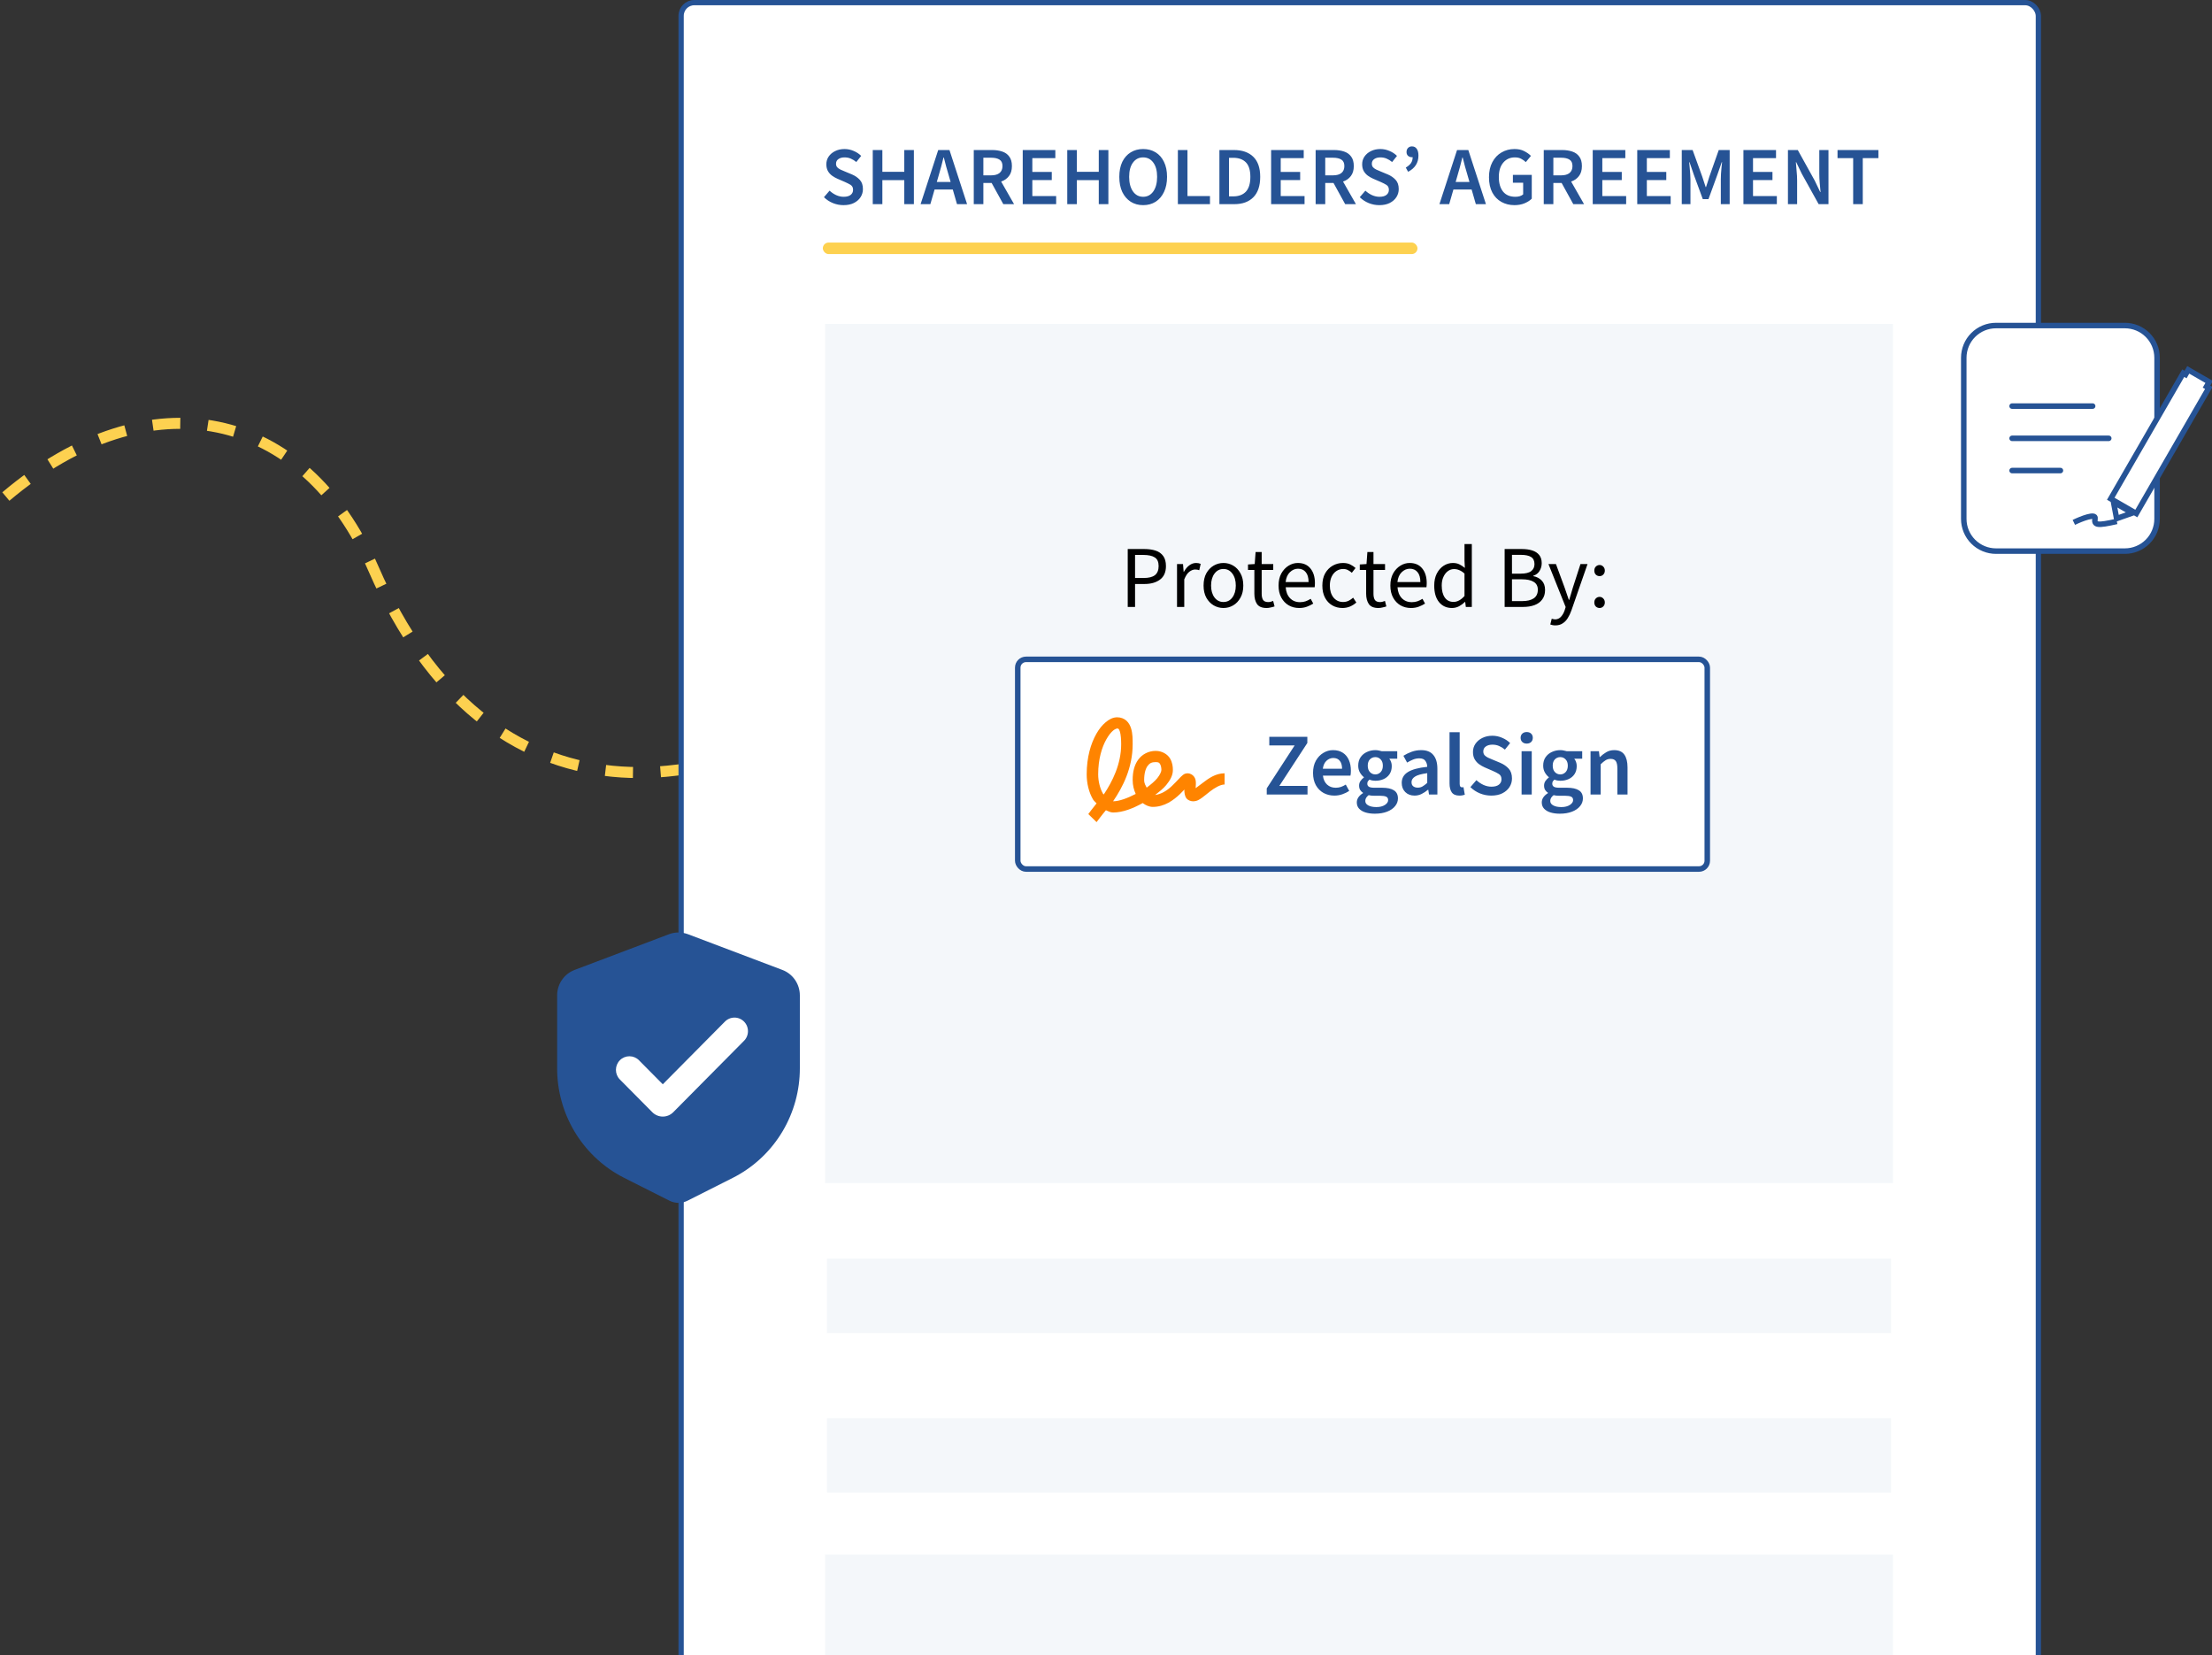 <?xml version="1.0" encoding="UTF-8"?>
<svg xmlns="http://www.w3.org/2000/svg" width="401" height="300" viewBox="0 0 401 300" fill="none">
  <rect x="0" y="0" width="401" height="300" fill="#333333" stroke="none"/>
  <path d="M1.062 89.988C27.204 67.9 55.145 74.168 67.701 103.075C88.368 150.658 130.205 147.839 164.654 119.669" stroke="#FDD150" stroke-width="2" stroke-dasharray="5 5"></path>
  <g clip-path="url(#clip0_3400_293)">
    <rect x="123.477" y="0.477" width="246.046" height="343.38" rx="2.386" fill="white" stroke="#265395" stroke-width="0.954"></rect>
    <rect opacity="0.05" x="149.571" y="58.707" width="193.59" height="155.713" fill="#265395"></rect>
    <rect opacity="0.05" x="149.921" y="228.098" width="192.888" height="13.502" fill="#265395"></rect>
    <rect opacity="0.05" x="149.921" y="257.031" width="192.888" height="13.502" fill="#265395"></rect>
    <rect opacity="0.05" x="149.571" y="281.756" width="193.59" height="37.876" fill="#265395"></rect>
    <path d="M152.908 37.18C152.248 37.18 151.608 37.055 150.988 36.805C150.378 36.555 149.838 36.2 149.368 35.74L150.388 34.555C150.738 34.885 151.138 35.155 151.588 35.365C152.038 35.565 152.488 35.665 152.938 35.665C153.498 35.665 153.923 35.55 154.213 35.32C154.503 35.09 154.648 34.785 154.648 34.405C154.648 33.995 154.503 33.7 154.213 33.52C153.933 33.34 153.573 33.155 153.133 32.965L151.783 32.38C151.463 32.24 151.148 32.06 150.838 31.84C150.538 31.62 150.288 31.34 150.088 31C149.898 30.66 149.803 30.25 149.803 29.77C149.803 29.25 149.943 28.785 150.223 28.375C150.513 27.955 150.903 27.625 151.393 27.385C151.893 27.135 152.463 27.01 153.103 27.01C153.673 27.01 154.223 27.125 154.753 27.355C155.283 27.575 155.738 27.875 156.118 28.255L155.233 29.365C154.923 29.105 154.593 28.9 154.243 28.75C153.903 28.6 153.523 28.525 153.103 28.525C152.643 28.525 152.268 28.63 151.978 28.84C151.698 29.04 151.558 29.32 151.558 29.68C151.558 29.93 151.628 30.14 151.768 30.31C151.918 30.47 152.113 30.61 152.353 30.73C152.593 30.84 152.848 30.95 153.118 31.06L154.453 31.615C155.033 31.865 155.508 32.195 155.878 32.605C156.248 33.005 156.433 33.56 156.433 34.27C156.433 34.8 156.293 35.285 156.013 35.725C155.733 36.165 155.328 36.52 154.798 36.79C154.278 37.05 153.648 37.18 152.908 37.18ZM158.217 37V27.19H159.957V31.135H163.932V27.19H165.672V37H163.932V32.65H159.957V37H158.217ZM170.173 31.78L169.828 32.98H172.333L171.988 31.78C171.828 31.26 171.673 30.725 171.523 30.175C171.383 29.625 171.243 29.08 171.103 28.54H171.043C170.913 29.09 170.773 29.64 170.623 30.19C170.483 30.73 170.333 31.26 170.173 31.78ZM166.888 37L170.083 27.19H172.123L175.318 37H173.488L172.723 34.345H169.423L168.658 37H166.888ZM176.528 37V27.19H179.843C180.523 27.19 181.133 27.28 181.673 27.46C182.223 27.64 182.653 27.945 182.963 28.375C183.283 28.795 183.443 29.37 183.443 30.1C183.443 30.85 183.263 31.455 182.903 31.915C182.553 32.375 182.083 32.705 181.493 32.905L183.833 37H181.883L179.768 33.16H178.268V37H176.528ZM178.268 31.78H179.663C180.333 31.78 180.843 31.64 181.193 31.36C181.553 31.07 181.733 30.65 181.733 30.1C181.733 29.54 181.553 29.15 181.193 28.93C180.843 28.7 180.333 28.585 179.663 28.585H178.268V31.78ZM185.405 37V27.19H191.315V28.66H187.145V31.165H190.67V32.635H187.145V35.53H191.465V37H185.405ZM193.476 37V27.19H195.216V31.135H199.191V27.19H200.931V37H199.191V32.65H195.216V37H193.476ZM207.232 37.18C206.382 37.18 205.632 36.975 204.982 36.565C204.332 36.145 203.822 35.555 203.452 34.795C203.092 34.025 202.912 33.11 202.912 32.05C202.912 30.99 203.092 30.085 203.452 29.335C203.822 28.585 204.332 28.01 204.982 27.61C205.632 27.21 206.382 27.01 207.232 27.01C208.092 27.01 208.847 27.21 209.497 27.61C210.147 28.01 210.652 28.585 211.012 29.335C211.382 30.085 211.567 30.99 211.567 32.05C211.567 33.11 211.382 34.025 211.012 34.795C210.652 35.555 210.147 36.145 209.497 36.565C208.847 36.975 208.092 37.18 207.232 37.18ZM207.232 35.665C208.002 35.665 208.617 35.34 209.077 34.69C209.537 34.03 209.767 33.15 209.767 32.05C209.767 30.95 209.537 30.09 209.077 29.47C208.617 28.84 208.002 28.525 207.232 28.525C206.462 28.525 205.847 28.84 205.387 29.47C204.927 30.09 204.697 30.95 204.697 32.05C204.697 33.15 204.927 34.03 205.387 34.69C205.847 35.34 206.462 35.665 207.232 35.665ZM213.53 37V27.19H215.27V35.53H219.35V37H213.53ZM221.059 37V27.19H223.684C225.184 27.19 226.354 27.595 227.194 28.405C228.034 29.215 228.454 30.43 228.454 32.05C228.454 33.68 228.039 34.915 227.209 35.755C226.379 36.585 225.234 37 223.774 37H221.059ZM222.799 35.59H223.564C224.554 35.59 225.319 35.305 225.859 34.735C226.399 34.155 226.669 33.26 226.669 32.05C226.669 30.85 226.399 29.975 225.859 29.425C225.319 28.875 224.554 28.6 223.564 28.6H222.799V35.59ZM230.434 37V27.19H236.344V28.66H232.174V31.165H235.699V32.635H232.174V35.53H236.494V37H230.434ZM238.505 37V27.19H241.82C242.5 27.19 243.11 27.28 243.65 27.46C244.2 27.64 244.63 27.945 244.94 28.375C245.26 28.795 245.42 29.37 245.42 30.1C245.42 30.85 245.24 31.455 244.88 31.915C244.53 32.375 244.06 32.705 243.47 32.905L245.81 37H243.86L241.745 33.16H240.245V37H238.505ZM240.245 31.78H241.64C242.31 31.78 242.82 31.64 243.17 31.36C243.53 31.07 243.71 30.65 243.71 30.1C243.71 29.54 243.53 29.15 243.17 28.93C242.82 28.7 242.31 28.585 241.64 28.585H240.245V31.78ZM250.042 37.18C249.382 37.18 248.742 37.055 248.122 36.805C247.512 36.555 246.972 36.2 246.502 35.74L247.522 34.555C247.872 34.885 248.272 35.155 248.722 35.365C249.172 35.565 249.622 35.665 250.072 35.665C250.632 35.665 251.057 35.55 251.347 35.32C251.637 35.09 251.782 34.785 251.782 34.405C251.782 33.995 251.637 33.7 251.347 33.52C251.067 33.34 250.707 33.155 250.267 32.965L248.917 32.38C248.597 32.24 248.282 32.06 247.972 31.84C247.672 31.62 247.422 31.34 247.222 31C247.032 30.66 246.937 30.25 246.937 29.77C246.937 29.25 247.077 28.785 247.357 28.375C247.647 27.955 248.037 27.625 248.527 27.385C249.027 27.135 249.597 27.01 250.237 27.01C250.807 27.01 251.357 27.125 251.887 27.355C252.417 27.575 252.872 27.875 253.252 28.255L252.367 29.365C252.057 29.105 251.727 28.9 251.377 28.75C251.037 28.6 250.657 28.525 250.237 28.525C249.777 28.525 249.402 28.63 249.112 28.84C248.832 29.04 248.692 29.32 248.692 29.68C248.692 29.93 248.762 30.14 248.902 30.31C249.052 30.47 249.247 30.61 249.487 30.73C249.727 30.84 249.982 30.95 250.252 31.06L251.587 31.615C252.167 31.865 252.642 32.195 253.012 32.605C253.382 33.005 253.567 33.56 253.567 34.27C253.567 34.8 253.427 35.285 253.147 35.725C252.867 36.165 252.462 36.52 251.932 36.79C251.412 37.05 250.782 37.18 250.042 37.18ZM255.267 31.135L254.847 30.37C255.257 30.13 255.567 29.865 255.777 29.575C255.987 29.275 256.092 28.91 256.092 28.48C256.062 28.49 256.017 28.495 255.957 28.495C255.697 28.495 255.467 28.415 255.267 28.255C255.077 28.085 254.982 27.855 254.982 27.565C254.982 27.245 255.072 26.995 255.252 26.815C255.442 26.625 255.677 26.53 255.957 26.53C256.337 26.53 256.627 26.675 256.827 26.965C257.037 27.255 257.142 27.665 257.142 28.195C257.142 29.505 256.517 30.485 255.267 31.135ZM264.231 31.78L263.886 32.98H266.391L266.046 31.78C265.886 31.26 265.731 30.725 265.581 30.175C265.441 29.625 265.301 29.08 265.161 28.54H265.101C264.971 29.09 264.831 29.64 264.681 30.19C264.541 30.73 264.391 31.26 264.231 31.78ZM260.946 37L264.141 27.19H266.181L269.376 37H267.546L266.781 34.345H263.481L262.716 37H260.946ZM274.549 37.18C273.669 37.18 272.879 36.985 272.179 36.595C271.479 36.205 270.929 35.635 270.529 34.885C270.129 34.125 269.929 33.205 269.929 32.125C269.929 31.055 270.134 30.14 270.544 29.38C270.954 28.61 271.509 28.025 272.209 27.625C272.909 27.215 273.694 27.01 274.564 27.01C275.264 27.01 275.854 27.14 276.334 27.4C276.824 27.65 277.224 27.935 277.534 28.255L276.604 29.38C276.354 29.14 276.074 28.94 275.764 28.78C275.464 28.61 275.084 28.525 274.624 28.525C273.754 28.525 273.049 28.845 272.509 29.485C271.979 30.115 271.714 30.98 271.714 32.08C271.714 33.2 271.969 34.08 272.479 34.72C272.989 35.35 273.734 35.665 274.714 35.665C274.994 35.665 275.259 35.63 275.509 35.56C275.759 35.48 275.964 35.37 276.124 35.23V33.115H274.264V31.69H277.684V36.01C277.354 36.34 276.914 36.62 276.364 36.85C275.824 37.07 275.219 37.18 274.549 37.18ZM279.858 37V27.19H283.173C283.853 27.19 284.463 27.28 285.003 27.46C285.553 27.64 285.983 27.945 286.293 28.375C286.613 28.795 286.773 29.37 286.773 30.1C286.773 30.85 286.593 31.455 286.233 31.915C285.883 32.375 285.413 32.705 284.823 32.905L287.163 37H285.213L283.098 33.16H281.598V37H279.858ZM281.598 31.78H282.993C283.663 31.78 284.173 31.64 284.523 31.36C284.883 31.07 285.063 30.65 285.063 30.1C285.063 29.54 284.883 29.15 284.523 28.93C284.173 28.7 283.663 28.585 282.993 28.585H281.598V31.78ZM288.735 37V27.19H294.645V28.66H290.475V31.165H294V32.635H290.475V35.53H294.795V37H288.735ZM296.806 37V27.19H302.716V28.66H298.546V31.165H302.071V32.635H298.546V35.53H302.866V37H296.806ZM304.877 37V27.19H306.842L308.582 31.99C308.692 32.3 308.797 32.62 308.897 32.95C309.007 33.27 309.112 33.59 309.212 33.91H309.272C309.382 33.59 309.487 33.27 309.587 32.95C309.687 32.62 309.787 32.3 309.887 31.99L311.582 27.19H313.562V37H311.957V32.515C311.957 32.205 311.967 31.87 311.987 31.51C312.017 31.14 312.047 30.77 312.077 30.4C312.117 30.03 312.152 29.695 312.182 29.395H312.122L311.327 31.675L309.722 36.085H308.687L307.067 31.675L306.287 29.395H306.227C306.257 29.695 306.287 30.03 306.317 30.4C306.357 30.77 306.387 31.14 306.407 31.51C306.437 31.87 306.452 32.205 306.452 32.515V37H304.877ZM316.054 37V27.19H321.964V28.66H317.794V31.165H321.319V32.635H317.794V35.53H322.114V37H316.054ZM324.125 37V27.19H325.91L328.97 32.71L329.975 34.795H330.035C329.995 34.295 329.945 33.75 329.885 33.16C329.835 32.57 329.81 32 329.81 31.45V27.19H331.475V37H329.69L326.63 31.48L325.625 29.395H325.565C325.605 29.915 325.65 30.46 325.7 31.03C325.76 31.6 325.79 32.16 325.79 32.71V37H324.125ZM335.949 37V28.66H333.114V27.19H340.524V28.66H337.689V37H335.949Z" fill="#265395"></path>
    <rect x="149.165" y="43.958" width="107.801" height="2.093" rx="1.047" fill="#FDD150"></rect>
    <rect x="184.5" y="119.5" width="125" height="38" rx="1.5" fill="white" stroke="#265395"></rect>
    <path d="M202.534 130C201.749 130 201.069 130.372 200.451 130.888C199.832 131.404 199.263 132.097 198.758 132.982C197.748 134.754 197 137.24 197 140.34C197 141.93 197.378 143.568 198.14 144.875C198.306 145.161 198.579 145.351 198.791 145.605C198.225 146.279 197.293 147.539 197.293 147.539L198.792 149C198.792 149 199.825 147.613 200.484 146.843C200.903 147.018 201.298 147.255 201.786 147.255C203.573 147.255 205.436 146.494 207.157 145.542C207.71 145.955 208.333 146.24 208.98 146.24C211.121 146.24 212.748 145.015 213.896 143.925C214.229 143.608 214.453 143.374 214.709 143.1C214.705 143.378 214.697 143.632 214.775 143.957C214.835 144.202 214.905 144.508 215.166 144.782C215.426 145.055 215.894 145.225 216.272 145.225C217.032 145.225 217.472 144.884 217.932 144.56C218.392 144.235 218.828 143.846 219.299 143.481C220.246 142.751 221.256 142.179 222 142.179V140.15C220.348 140.15 219.058 141.102 218.028 141.894C217.541 142.27 217.101 142.6 216.759 142.845V142.718C216.771 142.35 216.828 141.937 216.759 141.482C216.718 141.206 216.606 140.944 216.433 140.721C216.218 140.424 215.733 140.15 215.327 140.15C214.741 140.15 214.525 140.395 214.318 140.562C214.109 140.728 213.955 140.899 213.765 141.101C213.382 141.506 212.926 141.994 212.429 142.465C211.554 143.297 210.525 143.928 209.402 144.083C210.147 143.5 210.896 142.92 211.421 142.275C212.112 141.426 212.625 140.562 212.625 139.547C212.625 138.976 212.552 138.195 212.104 137.454C211.656 136.713 210.693 136.09 209.5 136.09C208.219 136.09 207.05 136.704 206.343 137.676C205.634 138.647 205.333 139.892 205.333 141.354C205.333 142.35 205.566 143.174 205.886 143.892C204.439 144.635 202.937 145.224 201.785 145.224C203.547 142.651 205.333 139.147 205.333 134.884C205.333 134.001 205.342 132.958 205.041 131.998C204.89 131.518 204.65 131.031 204.227 130.634C203.802 130.239 203.178 130 202.534 130ZM202.534 132.03C202.722 132.03 202.729 132.065 202.795 132.125C202.859 132.184 202.936 132.331 203.022 132.6C203.189 133.136 203.25 134.04 203.25 134.884C203.25 138.48 201.671 141.628 200.093 143.988C200.056 143.927 199.999 143.924 199.962 143.86C199.421 142.937 199.083 141.593 199.083 140.34C199.083 137.552 199.767 135.391 200.581 133.964C200.987 133.251 201.406 132.728 201.785 132.411C202.164 132.093 202.485 132.03 202.534 132.03ZM209.5 138.12C210.078 138.12 210.164 138.255 210.314 138.5C210.465 138.746 210.542 139.202 210.542 139.547C210.542 139.8 210.323 140.391 209.793 141.038C209.333 141.601 208.633 142.184 207.873 142.751C207.69 142.342 207.417 142.044 207.417 141.355C207.417 140.178 207.673 139.317 208.035 138.818C208.397 138.318 208.804 138.12 209.5 138.12Z" fill="#FF8400"></path>
    <path d="M229.64 144V142.88L234.696 135.104H230.104V133.536H237V134.656L231.928 142.432H237.032V144H229.64ZM241.903 144.192C241.178 144.192 240.522 144.032 239.935 143.712C239.348 143.381 238.884 142.912 238.543 142.304C238.202 141.685 238.031 140.944 238.031 140.08C238.031 139.227 238.202 138.491 238.543 137.872C238.895 137.253 239.348 136.779 239.903 136.448C240.458 136.117 241.039 135.952 241.647 135.952C242.362 135.952 242.959 136.112 243.439 136.432C243.919 136.741 244.282 137.179 244.527 137.744C244.772 138.299 244.895 138.944 244.895 139.68C244.895 140.064 244.868 140.363 244.815 140.576H239.823C239.908 141.269 240.159 141.808 240.575 142.192C240.991 142.576 241.514 142.768 242.143 142.768C242.484 142.768 242.799 142.72 243.087 142.624C243.386 142.517 243.679 142.373 243.967 142.192L244.591 143.344C244.218 143.589 243.802 143.792 243.343 143.952C242.884 144.112 242.404 144.192 241.903 144.192ZM239.807 139.328H243.295C243.295 138.72 243.162 138.245 242.895 137.904C242.628 137.552 242.228 137.376 241.695 137.376C241.236 137.376 240.826 137.547 240.463 137.888C240.111 138.219 239.892 138.699 239.807 139.328ZM249.232 147.472C248.613 147.472 248.053 147.397 247.552 147.248C247.061 147.099 246.672 146.869 246.384 146.56C246.107 146.261 245.968 145.883 245.968 145.424C245.968 144.773 246.341 144.213 247.088 143.744V143.68C246.885 143.552 246.715 143.381 246.576 143.168C246.448 142.955 246.384 142.688 246.384 142.368C246.384 142.059 246.469 141.781 246.64 141.536C246.821 141.28 247.024 141.072 247.248 140.912V140.848C246.981 140.645 246.741 140.363 246.528 140C246.325 139.637 246.224 139.227 246.224 138.768C246.224 138.16 246.368 137.648 246.656 137.232C246.944 136.816 247.323 136.501 247.792 136.288C248.272 136.064 248.784 135.952 249.328 135.952C249.541 135.952 249.744 135.973 249.936 136.016C250.139 136.048 250.32 136.091 250.48 136.144H253.296V137.504H251.856C251.984 137.653 252.091 137.845 252.176 138.08C252.261 138.304 252.304 138.555 252.304 138.832C252.304 139.408 252.171 139.899 251.904 140.304C251.637 140.699 251.28 140.997 250.832 141.2C250.384 141.403 249.883 141.504 249.328 141.504C249.157 141.504 248.981 141.488 248.8 141.456C248.619 141.424 248.437 141.371 248.256 141.296C248.139 141.403 248.043 141.509 247.968 141.616C247.904 141.723 247.872 141.867 247.872 142.048C247.872 142.272 247.963 142.448 248.144 142.576C248.336 142.704 248.672 142.768 249.152 142.768H250.544C251.493 142.768 252.208 142.923 252.688 143.232C253.179 143.531 253.424 144.021 253.424 144.704C253.424 145.216 253.253 145.68 252.912 146.096C252.571 146.523 252.085 146.859 251.456 147.104C250.827 147.349 250.085 147.472 249.232 147.472ZM249.328 140.352C249.701 140.352 250.021 140.213 250.288 139.936C250.555 139.659 250.688 139.269 250.688 138.768C250.688 138.277 250.555 137.899 250.288 137.632C250.032 137.355 249.712 137.216 249.328 137.216C248.944 137.216 248.619 137.349 248.352 137.616C248.085 137.883 247.952 138.267 247.952 138.768C247.952 139.269 248.085 139.659 248.352 139.936C248.619 140.213 248.944 140.352 249.328 140.352ZM249.52 146.272C250.149 146.272 250.661 146.144 251.056 145.888C251.451 145.632 251.648 145.339 251.648 145.008C251.648 144.699 251.525 144.491 251.28 144.384C251.045 144.277 250.704 144.224 250.256 144.224H249.184C248.757 144.224 248.4 144.187 248.112 144.112C247.707 144.421 247.504 144.768 247.504 145.152C247.504 145.504 247.685 145.776 248.048 145.968C248.411 146.171 248.901 146.272 249.52 146.272ZM256.431 144.192C255.749 144.192 255.189 143.979 254.751 143.552C254.325 143.125 254.111 142.571 254.111 141.888C254.111 141.045 254.479 140.395 255.215 139.936C255.951 139.467 257.125 139.147 258.735 138.976C258.725 138.56 258.613 138.203 258.399 137.904C258.197 137.595 257.829 137.44 257.295 137.44C256.911 137.44 256.533 137.515 256.159 137.664C255.797 137.813 255.439 137.995 255.087 138.208L254.415 136.976C254.853 136.699 255.343 136.459 255.887 136.256C256.442 136.053 257.029 135.952 257.647 135.952C258.629 135.952 259.359 136.245 259.839 136.832C260.33 137.408 260.575 138.245 260.575 139.344V144H259.055L258.927 143.136H258.863C258.511 143.435 258.133 143.685 257.727 143.888C257.333 144.091 256.901 144.192 256.431 144.192ZM257.023 142.752C257.343 142.752 257.631 142.677 257.887 142.528C258.154 142.368 258.437 142.155 258.735 141.888V140.128C257.669 140.267 256.927 140.475 256.511 140.752C256.095 141.019 255.887 141.349 255.887 141.744C255.887 142.096 255.994 142.352 256.207 142.512C256.421 142.672 256.693 142.752 257.023 142.752ZM264.569 144.192C263.919 144.192 263.455 143.995 263.177 143.6C262.911 143.205 262.777 142.667 262.777 141.984V132.704H264.617V142.08C264.617 142.304 264.66 142.464 264.745 142.56C264.831 142.645 264.921 142.688 265.017 142.688C265.06 142.688 265.097 142.688 265.129 142.688C265.172 142.677 265.231 142.667 265.305 142.656L265.545 144.032C265.439 144.075 265.3 144.112 265.129 144.144C264.969 144.176 264.783 144.192 264.569 144.192ZM270.337 144.192C269.633 144.192 268.95 144.059 268.289 143.792C267.638 143.525 267.062 143.147 266.561 142.656L267.649 141.392C268.022 141.744 268.449 142.032 268.929 142.256C269.409 142.469 269.889 142.576 270.369 142.576C270.966 142.576 271.42 142.453 271.729 142.208C272.038 141.963 272.193 141.637 272.193 141.232C272.193 140.795 272.038 140.48 271.729 140.288C271.43 140.096 271.046 139.899 270.577 139.696L269.137 139.072C268.796 138.923 268.46 138.731 268.129 138.496C267.809 138.261 267.542 137.963 267.329 137.6C267.126 137.237 267.025 136.8 267.025 136.288C267.025 135.733 267.174 135.237 267.473 134.8C267.782 134.352 268.198 134 268.721 133.744C269.254 133.477 269.862 133.344 270.545 133.344C271.153 133.344 271.74 133.467 272.305 133.712C272.87 133.947 273.356 134.267 273.761 134.672L272.817 135.856C272.486 135.579 272.134 135.36 271.761 135.2C271.398 135.04 270.993 134.96 270.545 134.96C270.054 134.96 269.654 135.072 269.345 135.296C269.046 135.509 268.897 135.808 268.897 136.192C268.897 136.459 268.972 136.683 269.121 136.864C269.281 137.035 269.489 137.184 269.745 137.312C270.001 137.429 270.273 137.547 270.561 137.664L271.985 138.256C272.604 138.523 273.11 138.875 273.505 139.312C273.9 139.739 274.097 140.331 274.097 141.088C274.097 141.653 273.948 142.171 273.649 142.64C273.35 143.109 272.918 143.488 272.353 143.776C271.798 144.053 271.126 144.192 270.337 144.192ZM275.84 144V136.144H277.68V144H275.84ZM276.768 134.768C276.437 134.768 276.171 134.672 275.968 134.48C275.765 134.288 275.664 134.032 275.664 133.712C275.664 133.403 275.765 133.152 275.968 132.96C276.171 132.768 276.437 132.672 276.768 132.672C277.099 132.672 277.365 132.768 277.568 132.96C277.771 133.152 277.872 133.403 277.872 133.712C277.872 134.032 277.771 134.288 277.568 134.48C277.365 134.672 277.099 134.768 276.768 134.768ZM282.763 147.472C282.145 147.472 281.585 147.397 281.083 147.248C280.593 147.099 280.203 146.869 279.915 146.56C279.638 146.261 279.499 145.883 279.499 145.424C279.499 144.773 279.873 144.213 280.619 143.744V143.68C280.417 143.552 280.246 143.381 280.107 143.168C279.979 142.955 279.915 142.688 279.915 142.368C279.915 142.059 280.001 141.781 280.171 141.536C280.353 141.28 280.555 141.072 280.779 140.912V140.848C280.513 140.645 280.273 140.363 280.059 140C279.857 139.637 279.755 139.227 279.755 138.768C279.755 138.16 279.899 137.648 280.187 137.232C280.475 136.816 280.854 136.501 281.323 136.288C281.803 136.064 282.315 135.952 282.859 135.952C283.073 135.952 283.275 135.973 283.467 136.016C283.67 136.048 283.851 136.091 284.011 136.144H286.827V137.504H285.387C285.515 137.653 285.622 137.845 285.707 138.08C285.793 138.304 285.835 138.555 285.835 138.832C285.835 139.408 285.702 139.899 285.435 140.304C285.169 140.699 284.811 140.997 284.363 141.2C283.915 141.403 283.414 141.504 282.859 141.504C282.689 141.504 282.513 141.488 282.331 141.456C282.15 141.424 281.969 141.371 281.787 141.296C281.67 141.403 281.574 141.509 281.499 141.616C281.435 141.723 281.403 141.867 281.403 142.048C281.403 142.272 281.494 142.448 281.675 142.576C281.867 142.704 282.203 142.768 282.683 142.768H284.075C285.025 142.768 285.739 142.923 286.219 143.232C286.71 143.531 286.955 144.021 286.955 144.704C286.955 145.216 286.785 145.68 286.443 146.096C286.102 146.523 285.617 146.859 284.987 147.104C284.358 147.349 283.617 147.472 282.763 147.472ZM282.859 140.352C283.233 140.352 283.553 140.213 283.819 139.936C284.086 139.659 284.219 139.269 284.219 138.768C284.219 138.277 284.086 137.899 283.819 137.632C283.563 137.355 283.243 137.216 282.859 137.216C282.475 137.216 282.15 137.349 281.883 137.616C281.617 137.883 281.483 138.267 281.483 138.768C281.483 139.269 281.617 139.659 281.883 139.936C282.15 140.213 282.475 140.352 282.859 140.352ZM283.051 146.272C283.681 146.272 284.193 146.144 284.587 145.888C284.982 145.632 285.179 145.339 285.179 145.008C285.179 144.699 285.057 144.491 284.811 144.384C284.577 144.277 284.235 144.224 283.787 144.224H282.715C282.289 144.224 281.931 144.187 281.643 144.112C281.238 144.421 281.035 144.768 281.035 145.152C281.035 145.504 281.217 145.776 281.579 145.968C281.942 146.171 282.433 146.272 283.051 146.272ZM288.34 144V136.144H289.86L289.988 137.2H290.052C290.404 136.859 290.788 136.565 291.204 136.32C291.62 136.075 292.095 135.952 292.628 135.952C293.471 135.952 294.084 136.224 294.468 136.768C294.852 137.312 295.044 138.08 295.044 139.072V144H293.204V139.312C293.204 138.661 293.108 138.203 292.916 137.936C292.724 137.669 292.409 137.536 291.972 137.536C291.631 137.536 291.327 137.621 291.06 137.792C290.804 137.952 290.511 138.192 290.18 138.512V144H288.34Z" fill="#265395"></path>
    <path d="M204.44 110V99.504H207.432C208.221 99.504 208.909 99.6 209.496 99.792C210.083 99.984 210.541 100.309 210.872 100.768C211.203 101.216 211.368 101.824 211.368 102.592C211.368 103.691 211.011 104.507 210.296 105.04C209.581 105.573 208.648 105.84 207.496 105.84H205.768V110H204.44ZM205.768 104.752H207.336C208.253 104.752 208.931 104.581 209.368 104.24C209.816 103.888 210.04 103.339 210.04 102.592C210.04 101.835 209.805 101.312 209.336 101.024C208.877 100.725 208.189 100.576 207.272 100.576H205.768V104.752ZM213.375 110V102.224H214.463L214.575 103.632H214.623C214.889 103.141 215.215 102.752 215.599 102.464C215.983 102.176 216.393 102.032 216.831 102.032C217.14 102.032 217.417 102.085 217.663 102.192L217.407 103.344C217.279 103.301 217.161 103.269 217.055 103.248C216.948 103.227 216.815 103.216 216.655 103.216C216.324 103.216 215.977 103.349 215.615 103.616C215.263 103.883 214.953 104.347 214.687 105.008V110H213.375ZM221.789 110.192C221.16 110.192 220.568 110.032 220.013 109.712C219.469 109.392 219.026 108.928 218.685 108.32C218.354 107.712 218.189 106.981 218.189 106.128C218.189 105.253 218.354 104.512 218.685 103.904C219.026 103.296 219.469 102.832 220.013 102.512C220.568 102.192 221.16 102.032 221.789 102.032C222.429 102.032 223.021 102.192 223.565 102.512C224.109 102.832 224.546 103.296 224.877 103.904C225.218 104.512 225.389 105.253 225.389 106.128C225.389 106.981 225.218 107.712 224.877 108.32C224.546 108.928 224.109 109.392 223.565 109.712C223.021 110.032 222.429 110.192 221.789 110.192ZM221.789 109.104C222.461 109.104 223 108.832 223.405 108.288C223.821 107.733 224.029 107.013 224.029 106.128C224.029 105.232 223.821 104.507 223.405 103.952C223 103.397 222.461 103.12 221.789 103.12C221.128 103.12 220.589 103.397 220.173 103.952C219.757 104.507 219.549 105.232 219.549 106.128C219.549 107.013 219.757 107.733 220.173 108.288C220.589 108.832 221.128 109.104 221.789 109.104ZM229.619 110.192C228.787 110.192 228.206 109.952 227.875 109.472C227.555 108.992 227.395 108.368 227.395 107.6V103.296H226.243V102.304L227.459 102.224L227.619 100.048H228.723V102.224H230.819V103.296H228.723V107.616C228.723 108.096 228.809 108.469 228.979 108.736C229.161 108.992 229.475 109.12 229.923 109.12C230.062 109.12 230.211 109.099 230.371 109.056C230.531 109.003 230.675 108.955 230.803 108.912L231.059 109.904C230.846 109.979 230.611 110.043 230.355 110.096C230.11 110.16 229.865 110.192 229.619 110.192ZM235.511 110.192C234.818 110.192 234.188 110.032 233.623 109.712C233.058 109.381 232.61 108.912 232.279 108.304C231.948 107.696 231.783 106.971 231.783 106.128C231.783 105.275 231.948 104.544 232.279 103.936C232.62 103.328 233.058 102.859 233.591 102.528C234.124 102.197 234.684 102.032 235.271 102.032C236.263 102.032 237.026 102.363 237.559 103.024C238.103 103.685 238.375 104.571 238.375 105.68C238.375 105.819 238.37 105.957 238.359 106.096C238.359 106.224 238.348 106.336 238.327 106.432H233.079C233.132 107.253 233.388 107.909 233.847 108.4C234.316 108.891 234.924 109.136 235.671 109.136C236.044 109.136 236.386 109.083 236.695 108.976C237.015 108.859 237.319 108.709 237.607 108.528L238.071 109.392C237.74 109.605 237.362 109.792 236.935 109.952C236.519 110.112 236.044 110.192 235.511 110.192ZM233.063 105.488H237.223C237.223 104.699 237.052 104.101 236.711 103.696C236.38 103.28 235.911 103.072 235.303 103.072C234.759 103.072 234.268 103.285 233.831 103.712C233.404 104.128 233.148 104.72 233.063 105.488ZM243.368 110.192C242.686 110.192 242.067 110.032 241.512 109.712C240.958 109.392 240.52 108.928 240.2 108.32C239.88 107.712 239.72 106.981 239.72 106.128C239.72 105.253 239.891 104.512 240.232 103.904C240.584 103.296 241.043 102.832 241.608 102.512C242.184 102.192 242.803 102.032 243.464 102.032C243.976 102.032 244.414 102.123 244.776 102.304C245.15 102.485 245.47 102.699 245.736 102.944L245.064 103.808C244.84 103.605 244.6 103.44 244.344 103.312C244.099 103.184 243.822 103.12 243.512 103.12C243.043 103.12 242.622 103.248 242.248 103.504C241.886 103.749 241.598 104.101 241.384 104.56C241.182 105.008 241.08 105.531 241.08 106.128C241.08 107.013 241.299 107.733 241.736 108.288C242.184 108.832 242.766 109.104 243.48 109.104C243.843 109.104 244.179 109.029 244.488 108.88C244.798 108.72 245.07 108.533 245.304 108.32L245.88 109.2C245.528 109.509 245.139 109.755 244.712 109.936C244.286 110.107 243.838 110.192 243.368 110.192ZM249.885 110.192C249.053 110.192 248.472 109.952 248.141 109.472C247.821 108.992 247.661 108.368 247.661 107.6V103.296H246.509V102.304L247.725 102.224L247.885 100.048H248.989V102.224H251.085V103.296H248.989V107.616C248.989 108.096 249.074 108.469 249.245 108.736C249.426 108.992 249.741 109.12 250.189 109.12C250.328 109.12 250.477 109.099 250.637 109.056C250.797 109.003 250.941 108.955 251.069 108.912L251.325 109.904C251.112 109.979 250.877 110.043 250.621 110.096C250.376 110.16 250.13 110.192 249.885 110.192ZM255.777 110.192C255.083 110.192 254.454 110.032 253.889 109.712C253.323 109.381 252.875 108.912 252.545 108.304C252.214 107.696 252.049 106.971 252.049 106.128C252.049 105.275 252.214 104.544 252.545 103.936C252.886 103.328 253.323 102.859 253.857 102.528C254.39 102.197 254.95 102.032 255.536 102.032C256.529 102.032 257.291 102.363 257.825 103.024C258.369 103.685 258.641 104.571 258.641 105.68C258.641 105.819 258.635 105.957 258.625 106.096C258.625 106.224 258.614 106.336 258.593 106.432H253.345C253.398 107.253 253.654 107.909 254.113 108.4C254.582 108.891 255.19 109.136 255.937 109.136C256.31 109.136 256.651 109.083 256.961 108.976C257.281 108.859 257.585 108.709 257.873 108.528L258.337 109.392C258.006 109.605 257.627 109.792 257.201 109.952C256.785 110.112 256.31 110.192 255.777 110.192ZM253.329 105.488H257.489C257.489 104.699 257.318 104.101 256.977 103.696C256.646 103.28 256.177 103.072 255.569 103.072C255.025 103.072 254.534 103.285 254.097 103.712C253.67 104.128 253.414 104.72 253.329 105.488ZM263.218 110.192C262.247 110.192 261.469 109.84 260.882 109.136C260.295 108.421 260.002 107.419 260.002 106.128C260.002 105.285 260.157 104.56 260.466 103.952C260.786 103.333 261.202 102.859 261.714 102.528C262.237 102.197 262.791 102.032 263.378 102.032C263.826 102.032 264.215 102.112 264.546 102.272C264.877 102.432 265.213 102.651 265.554 102.928L265.49 101.6V98.608H266.818V110H265.73L265.618 109.088H265.57C265.271 109.387 264.919 109.648 264.514 109.872C264.109 110.085 263.677 110.192 263.218 110.192ZM263.506 109.088C264.189 109.088 264.85 108.731 265.49 108.016V103.952C265.159 103.653 264.839 103.445 264.53 103.328C264.231 103.2 263.922 103.136 263.602 103.136C263.186 103.136 262.807 103.264 262.466 103.52C262.135 103.765 261.869 104.112 261.666 104.56C261.463 104.997 261.362 105.515 261.362 106.112C261.362 107.04 261.549 107.771 261.922 108.304C262.295 108.827 262.823 109.088 263.506 109.088ZM272.768 110V99.504H275.888C276.603 99.504 277.227 99.589 277.76 99.76C278.304 99.931 278.725 100.203 279.024 100.576C279.333 100.949 279.488 101.445 279.488 102.064C279.488 102.587 279.355 103.061 279.088 103.488C278.832 103.904 278.453 104.192 277.952 104.352V104.416C278.581 104.533 279.093 104.8 279.488 105.216C279.893 105.632 280.096 106.203 280.096 106.928C280.096 107.611 279.925 108.181 279.584 108.64C279.253 109.099 278.789 109.44 278.192 109.664C277.595 109.888 276.901 110 276.112 110H272.768ZM274.096 103.968H275.648C276.544 103.968 277.189 103.813 277.584 103.504C277.979 103.195 278.176 102.773 278.176 102.24C278.176 101.632 277.968 101.2 277.552 100.944C277.147 100.688 276.533 100.56 275.712 100.56H274.096V103.968ZM274.096 108.944H275.92C276.827 108.944 277.531 108.779 278.032 108.448C278.533 108.107 278.784 107.584 278.784 106.88C278.784 106.229 278.533 105.755 278.032 105.456C277.541 105.147 276.837 104.992 275.92 104.992H274.096V108.944ZM281.956 113.344C281.785 113.344 281.62 113.328 281.46 113.296C281.31 113.264 281.172 113.227 281.044 113.184L281.3 112.144C281.385 112.165 281.481 112.187 281.588 112.208C281.694 112.24 281.796 112.256 281.892 112.256C282.329 112.256 282.692 112.096 282.98 111.776C283.268 111.467 283.492 111.072 283.652 110.592L283.828 110.016L280.708 102.224H282.068L283.652 106.528C283.769 106.859 283.892 107.216 284.02 107.6C284.158 107.984 284.286 108.357 284.404 108.72H284.468C284.585 108.368 284.697 108 284.804 107.616C284.91 107.232 285.017 106.869 285.124 106.528L286.516 102.224H287.796L284.868 110.64C284.686 111.152 284.468 111.611 284.212 112.016C283.966 112.421 283.657 112.741 283.284 112.976C282.921 113.221 282.478 113.344 281.956 113.344ZM289.984 104.416C289.718 104.416 289.488 104.325 289.296 104.144C289.115 103.952 289.024 103.712 289.024 103.424C289.024 103.115 289.115 102.869 289.296 102.688C289.488 102.496 289.718 102.4 289.984 102.4C290.24 102.4 290.459 102.496 290.64 102.688C290.832 102.869 290.928 103.115 290.928 103.424C290.928 103.712 290.832 103.952 290.64 104.144C290.459 104.325 290.24 104.416 289.984 104.416ZM289.984 110.192C289.718 110.192 289.488 110.101 289.296 109.92C289.115 109.728 289.024 109.488 289.024 109.2C289.024 108.891 289.115 108.645 289.296 108.464C289.488 108.272 289.718 108.176 289.984 108.176C290.24 108.176 290.459 108.272 290.64 108.464C290.832 108.645 290.928 108.891 290.928 109.2C290.928 109.488 290.832 109.728 290.64 109.92C290.459 110.101 290.24 110.192 289.984 110.192Z" fill="black"></path>
    <circle cx="123" cy="195" r="19" fill="white"></circle>
    <path fill-rule="evenodd" clip-rule="evenodd" d="M121.284 169.313C122.249 168.949 123.303 168.901 124.296 169.177L124.716 169.313L141.827 175.785C142.695 176.113 143.452 176.683 144.011 177.429C144.569 178.175 144.907 179.065 144.983 179.996L145 180.403V193.627C145 197.622 143.93 201.544 141.904 204.977C139.878 208.41 136.971 211.228 133.489 213.133L132.839 213.476L124.64 217.61C124.189 217.838 123.696 217.969 123.192 217.995C122.688 218.021 122.184 217.942 121.712 217.763L121.36 217.61L113.161 213.476C109.618 211.689 106.619 208.97 104.481 205.607C102.343 202.243 101.144 198.36 101.012 194.366L101 193.627V180.403C101 179.469 101.263 178.554 101.759 177.765C102.254 176.976 102.962 176.345 103.799 175.945L104.173 175.785L121.284 169.313ZM131.392 185.177L120.152 196.514L115.83 192.155C115.372 191.692 114.75 191.433 114.101 191.433C113.453 191.433 112.831 191.693 112.373 192.156C111.914 192.619 111.657 193.246 111.657 193.9C111.658 194.554 111.915 195.181 112.374 195.644L118.25 201.571C118.5 201.823 118.797 202.023 119.123 202.159C119.449 202.296 119.799 202.366 120.152 202.366C120.505 202.366 120.855 202.296 121.182 202.159C121.508 202.023 121.804 201.823 122.054 201.571L134.848 188.663C135.082 188.436 135.268 188.164 135.396 187.863C135.524 187.562 135.592 187.239 135.594 186.911C135.597 186.584 135.535 186.259 135.412 185.956C135.29 185.653 135.108 185.378 134.879 185.146C134.649 184.915 134.376 184.732 134.076 184.608C133.775 184.484 133.453 184.421 133.129 184.424C132.804 184.427 132.483 184.495 132.185 184.624C131.887 184.754 131.617 184.941 131.392 185.177Z" fill="#265395"></path>
    <path d="M391.043 94.043V64.841C391.043 63.291 390.428 61.806 389.332 60.711C388.237 59.615 386.751 59 385.202 59H361.84C360.292 59 358.806 59.615 357.711 60.711C356.615 61.806 356 63.291 356 64.841V94.043C356 95.592 356.615 97.078 357.711 98.173C358.806 99.268 360.292 99.883 361.84 99.883H385.202C386.751 99.883 388.237 99.268 389.332 98.173C390.428 97.078 391.043 95.592 391.043 94.043ZM364.761 73.601H379.362H364.761ZM364.761 79.442H382.282H364.761ZM364.761 85.282H373.521H364.761Z" fill="white"></path>
    <path d="M364.761 73.601H379.362M364.761 79.442H382.282M364.761 85.282H373.521M391.043 94.043V64.841C391.043 63.291 390.428 61.806 389.332 60.711C388.237 59.615 386.751 59 385.202 59H361.84C360.292 59 358.806 59.615 357.711 60.711C356.615 61.806 356 63.291 356 64.841V94.043C356 95.592 356.615 97.078 357.711 98.173C358.806 99.268 360.292 99.883 361.84 99.883H385.202C386.751 99.883 388.237 99.268 389.332 98.173C390.428 97.078 391.043 95.592 391.043 94.043Z" stroke="#265395" stroke-linecap="round" stroke-linejoin="round"></path>
    <path fill-rule="evenodd" clip-rule="evenodd" d="M396.697 67.031L400.49 69.221L400.003 70.064L400.425 70.307L387.284 93.068L382.647 90.391L395.788 67.63L396.21 67.874L396.697 67.031ZM383.71 93.982L383.152 91L386.572 92.975L383.71 93.982Z" fill="white"></path>
    <path d="M400.49 69.221L400.923 69.471L401.173 69.038L400.74 68.788L400.49 69.221ZM396.697 67.031L396.947 66.598L396.514 66.348L396.264 66.781L396.697 67.031ZM400.003 70.064L399.57 69.814L399.32 70.247L399.753 70.497L400.003 70.064ZM400.425 70.307L400.858 70.557L401.108 70.124L400.675 69.874L400.425 70.307ZM387.284 93.068L387.034 93.501L387.467 93.751L387.717 93.318L387.284 93.068ZM382.647 90.391L382.214 90.141L381.964 90.574L382.397 90.824L382.647 90.391ZM395.788 67.63L396.038 67.197L395.605 66.947L395.355 67.38L395.788 67.63ZM396.21 67.874L395.96 68.307L396.393 68.557L396.643 68.124L396.21 67.874ZM383.152 91L383.402 90.567L382.46 90.023L382.66 91.092L383.152 91ZM383.71 93.982L383.219 94.074L383.326 94.647L383.876 94.454L383.71 93.982ZM386.572 92.975L386.738 93.446L387.763 93.085L386.822 92.542L386.572 92.975ZM400.74 68.788L396.947 66.598L396.447 67.464L400.24 69.654L400.74 68.788ZM400.436 70.314L400.923 69.471L400.057 68.971L399.57 69.814L400.436 70.314ZM400.675 69.874L400.253 69.631L399.753 70.497L400.175 70.74L400.675 69.874ZM387.717 93.318L400.858 70.557L399.992 70.057L386.851 92.818L387.717 93.318ZM382.397 90.824L387.034 93.501L387.534 92.635L382.897 89.958L382.397 90.824ZM395.355 67.38L382.214 90.141L383.08 90.641L396.221 67.88L395.355 67.38ZM396.46 67.441L396.038 67.197L395.538 68.063L395.96 68.307L396.46 67.441ZM396.264 66.781L395.777 67.624L396.643 68.124L397.13 67.281L396.264 66.781ZM382.66 91.092L383.219 94.074L384.202 93.89L383.643 90.908L382.66 91.092ZM386.822 92.542L383.402 90.567L382.902 91.433L386.322 93.408L386.822 92.542ZM383.876 94.454L386.738 93.446L386.406 92.503L383.544 93.51L383.876 94.454Z" fill="#265395"></path>
    <path d="M375.955 94.676C377.304 94.024 379.96 92.969 379.798 93.965C379.596 95.21 380.203 95.299 383.742 94.499" stroke="#265395"></path>
  </g>
  <defs>
    <clipPath id="clip0_3400_293">
      <rect width="300" height="300" fill="white" transform="translate(101)"></rect>
    </clipPath>
  </defs>
</svg>
